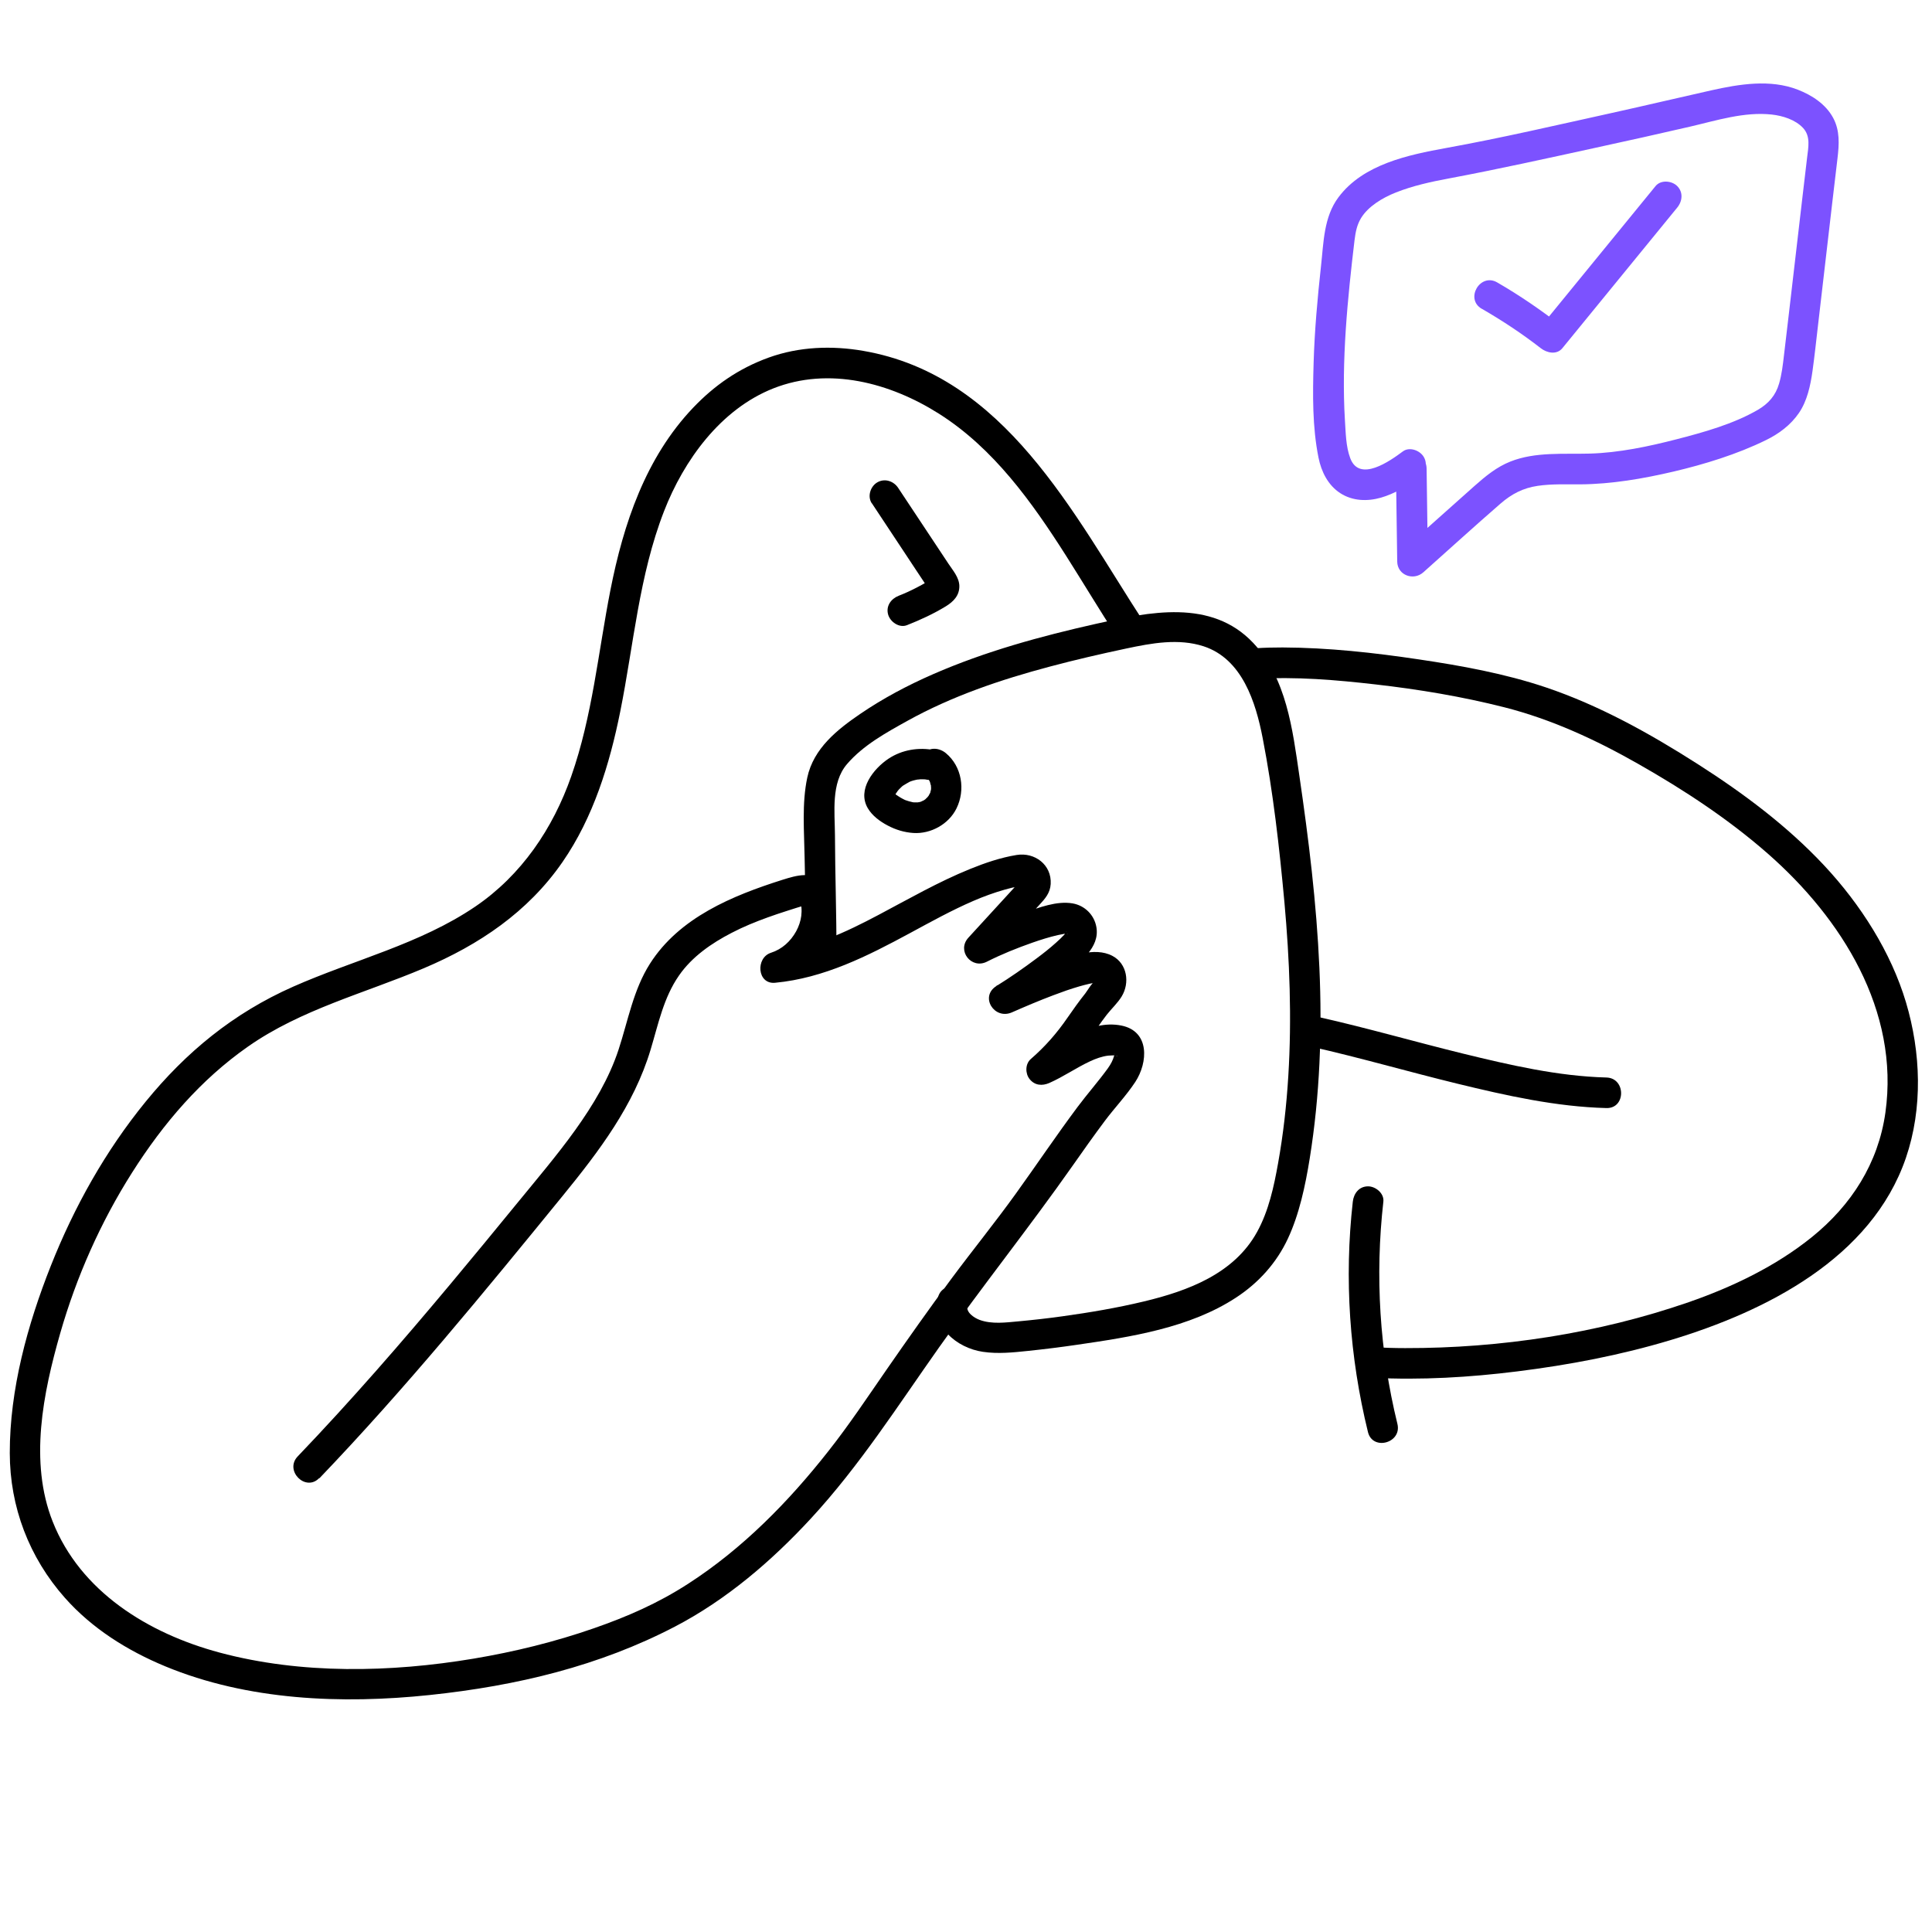 <svg width="81" height="81" viewBox="0 0 81 81" fill="none" xmlns="http://www.w3.org/2000/svg">
<g clip-path="url(#clip0_8057_541)">
<path d="M13.386 61.983C16.994 58.217 20.299 54.174 23.593 50.134C25.116 48.266 26.574 46.348 27.277 44.007C27.599 42.94 27.82 41.827 28.467 40.899C29.013 40.11 29.831 39.546 30.673 39.111C31.16 38.857 31.667 38.65 32.182 38.464C32.45 38.368 32.717 38.276 32.988 38.191C33.121 38.148 33.255 38.106 33.389 38.063C33.44 38.049 33.489 38.032 33.54 38.017L33.64 37.989C33.759 37.978 33.776 37.966 33.694 37.952C33.7 37.961 33.549 37.878 33.569 37.867C33.571 37.867 33.6 38.023 33.6 38.04C33.611 38.157 33.608 38.282 33.594 38.396C33.566 38.621 33.489 38.843 33.381 39.042C33.147 39.467 32.786 39.797 32.324 39.945C31.672 40.153 31.741 41.274 32.495 41.203C34.545 41.01 36.37 40.084 38.155 39.119C39.029 38.647 39.9 38.163 40.811 37.77C41.238 37.585 41.679 37.425 42.129 37.297C42.232 37.269 42.337 37.24 42.44 37.215C42.505 37.197 42.824 37.169 42.858 37.121C42.887 37.078 42.844 37.126 42.804 37.084C42.747 37.015 42.801 36.927 42.736 37.084L42.901 36.802C42.135 37.639 41.366 38.476 40.6 39.313C40.102 39.857 40.726 40.651 41.378 40.318C41.99 40.008 42.63 39.751 43.279 39.523C43.63 39.401 43.986 39.287 44.347 39.205C44.427 39.188 44.509 39.17 44.592 39.156C44.64 39.148 44.635 39.151 44.578 39.156C44.615 39.153 44.652 39.151 44.691 39.148C44.837 39.131 44.734 39.176 44.728 39.133C44.734 39.17 44.689 39.042 44.714 39.057C44.726 39.062 44.649 39.159 44.62 39.188C44.509 39.307 44.393 39.418 44.27 39.526C44.011 39.76 43.735 39.976 43.456 40.184C42.912 40.591 42.354 40.981 41.779 41.337C41.062 41.781 41.685 42.769 42.425 42.444C43.009 42.188 43.564 41.952 44.168 41.724C44.523 41.59 44.879 41.462 45.244 41.357C45.386 41.317 45.529 41.277 45.671 41.246C45.733 41.234 45.793 41.22 45.856 41.212C45.697 41.232 45.901 41.223 45.919 41.215C45.95 41.2 46.013 41.257 46.03 41.215C46.05 41.172 46.024 41.138 45.953 41.106C45.95 41.075 45.941 41.089 45.924 41.143C45.779 41.192 45.602 41.519 45.503 41.647C45.241 41.975 44.999 42.316 44.76 42.661C44.313 43.313 43.82 43.877 43.217 44.4C42.978 44.608 42.98 45.007 43.166 45.24C43.379 45.508 43.689 45.536 43.991 45.405C44.586 45.143 45.121 44.765 45.711 44.491C45.944 44.383 46.203 44.289 46.459 44.258C46.505 44.252 46.727 44.246 46.713 44.246C46.699 44.246 46.844 44.278 46.841 44.281C46.824 44.323 46.727 44.187 46.718 44.181C46.773 44.212 46.69 44.215 46.718 44.156C46.707 44.181 46.721 44.241 46.716 44.272C46.741 44.158 46.71 44.267 46.704 44.286C46.659 44.443 46.579 44.605 46.451 44.785C46.061 45.325 45.585 45.864 45.175 46.413C44.287 47.603 43.459 48.836 42.59 50.043C41.722 51.25 40.768 52.426 39.874 53.63C38.98 54.834 38.05 56.153 37.164 57.431C36.37 58.578 35.598 59.74 34.733 60.836C33.059 62.965 31.131 64.93 28.845 66.404C27.576 67.224 26.289 67.782 24.908 68.263C23.265 68.836 21.572 69.251 19.858 69.539C16.379 70.122 12.629 70.202 9.207 69.285C6.204 68.48 3.368 66.723 2.209 63.794C1.216 61.285 1.808 58.402 2.525 55.896C3.206 53.525 4.214 51.25 5.535 49.166C6.856 47.082 8.424 45.26 10.392 43.882C12.621 42.319 15.288 41.644 17.768 40.594C20.082 39.615 22.135 38.237 23.581 36.144C24.877 34.271 25.56 32.042 26.004 29.832C26.568 27.023 26.793 24.13 27.838 21.437C28.672 19.29 30.215 17.158 32.421 16.284C34.758 15.361 37.324 16.05 39.373 17.349C41.657 18.798 43.262 21.047 44.691 23.293C45.417 24.438 46.115 25.602 46.852 26.738C47.299 27.427 48.41 26.786 47.96 26.092C45.002 21.539 42.126 15.732 36.191 14.71C34.872 14.482 33.5 14.533 32.23 14.991C30.961 15.45 29.944 16.167 29.059 17.095C27.066 19.188 26.138 21.963 25.591 24.745C25.079 27.353 24.837 30.02 23.951 32.543C23.183 34.735 21.865 36.691 19.926 38.009C17.608 39.583 14.836 40.241 12.299 41.363C9.762 42.484 7.789 44.127 6.104 46.191C4.419 48.258 3.112 50.595 2.13 53.072C1.148 55.549 0.407 58.259 0.41 60.918C0.413 63.184 1.222 65.297 2.719 66.988C3.861 68.278 5.347 69.206 6.927 69.861C10.38 71.293 14.332 71.452 18.01 71.065C21.688 70.678 25.136 69.843 28.299 68.195C30.457 67.07 32.356 65.442 33.998 63.663C36.034 61.459 37.642 58.937 39.368 56.494C41.19 53.915 43.163 51.447 44.979 48.861C45.417 48.235 45.859 47.612 46.317 46.999C46.73 46.447 47.22 45.935 47.598 45.36C48.133 44.545 48.21 43.236 47.015 42.997C45.66 42.729 44.495 43.785 43.342 44.292L44.119 45.297C44.868 44.648 45.44 43.905 46.001 43.094C46.132 42.906 46.263 42.721 46.403 42.541C46.602 42.288 46.858 42.054 47.026 41.778C47.376 41.206 47.26 40.403 46.639 40.076C45.882 39.677 44.857 40.101 44.125 40.366C43.331 40.654 42.551 40.987 41.776 41.326L42.422 42.433C42.961 42.1 43.482 41.736 43.991 41.36C44.549 40.947 45.15 40.526 45.6 39.99C45.87 39.669 46.041 39.301 45.967 38.871C45.879 38.359 45.48 37.963 44.968 37.875C44.304 37.761 43.553 38.052 42.938 38.268C42.189 38.53 41.44 38.832 40.731 39.19L41.509 40.195C41.933 39.734 42.354 39.27 42.778 38.809L43.581 37.932C43.818 37.676 44.028 37.44 44.051 37.061C44.096 36.255 43.382 35.723 42.625 35.845C41.956 35.953 41.298 36.178 40.672 36.432C39.339 36.973 38.095 37.69 36.825 38.362C35.473 39.077 34.041 39.757 32.498 39.902L32.669 41.16C33.742 40.819 34.608 39.896 34.824 38.778C34.932 38.222 34.958 37.499 34.562 37.047C34.078 36.497 33.409 36.697 32.803 36.887C30.702 37.553 28.481 38.467 27.248 40.406C26.554 41.496 26.332 42.789 25.936 43.999C25.54 45.209 24.865 46.333 24.119 47.375C23.374 48.417 22.471 49.479 21.626 50.513C20.729 51.609 19.832 52.702 18.924 53.787C16.848 56.272 14.722 58.72 12.481 61.061C11.912 61.656 12.814 62.564 13.386 61.966V61.983Z" fill="black"/>
<path d="M35.069 39.965C35.072 38.313 35.012 36.665 35.006 35.014C35.001 34.049 34.833 32.827 35.51 32.036C36.188 31.244 37.161 30.712 38.038 30.225C39.914 29.183 41.956 28.494 44.023 27.945C45.079 27.663 46.146 27.418 47.217 27.19C48.287 26.963 49.409 26.755 50.462 27.096C52.082 27.626 52.649 29.445 52.939 30.948C53.378 33.209 53.639 35.532 53.85 37.827C54.069 40.246 54.163 42.684 54.013 45.112C53.938 46.336 53.802 47.555 53.585 48.765C53.409 49.75 53.193 50.76 52.706 51.646C51.743 53.402 49.802 54.123 47.957 54.564C46.833 54.834 45.685 55.028 44.538 55.187C43.926 55.273 43.314 55.341 42.699 55.398C42.172 55.446 41.583 55.526 41.073 55.338C40.843 55.253 40.487 55.022 40.561 54.737C40.769 53.94 39.533 53.599 39.325 54.396C39.009 55.611 40.114 56.517 41.21 56.676C41.845 56.77 42.48 56.702 43.114 56.636C43.795 56.565 44.475 56.48 45.156 56.38C47.405 56.053 49.884 55.674 51.823 54.401C52.763 53.787 53.52 52.95 53.995 51.93C54.471 50.911 54.727 49.715 54.912 48.56C55.336 45.92 55.436 43.244 55.316 40.577C55.197 37.872 54.867 35.185 54.474 32.508C54.192 30.584 53.938 28.432 52.538 26.951C50.781 25.092 48.173 25.656 45.964 26.151C43.63 26.675 41.315 27.307 39.117 28.267C38.055 28.731 37.025 29.277 36.068 29.929C35.112 30.581 34.107 31.373 33.845 32.602C33.614 33.687 33.717 34.86 33.734 35.962C33.745 36.745 33.771 37.528 33.779 38.308C33.785 38.86 33.788 39.41 33.788 39.962C33.788 40.788 35.066 40.788 35.069 39.962V39.965Z" fill="black"/>
<path d="M52.669 28.466C54.331 28.36 56.014 28.506 57.663 28.694C59.479 28.901 61.295 29.203 63.069 29.653C65.05 30.157 66.901 31.014 68.674 32.022C70.588 33.109 72.452 34.331 74.112 35.785C77.21 38.501 79.649 42.367 79.046 46.649C78.747 48.77 77.62 50.527 75.968 51.862C74.454 53.086 72.629 53.96 70.798 54.595C67.017 55.905 62.909 56.528 58.912 56.52C58.462 56.52 58.013 56.505 57.566 56.483C56.743 56.44 56.743 57.721 57.566 57.764C59.584 57.866 61.611 57.747 63.615 57.496C65.782 57.226 67.937 56.816 70.03 56.187C74.027 54.985 78.462 52.756 79.906 48.545C80.62 46.456 80.535 44.121 79.909 42.023C79.282 39.925 78.015 37.929 76.478 36.284C74.929 34.627 73.09 33.257 71.185 32.039C69.181 30.758 67.055 29.573 64.794 28.813C63.08 28.238 61.272 27.911 59.49 27.646C57.603 27.364 55.69 27.153 53.776 27.145C53.409 27.145 53.039 27.153 52.672 27.176C51.852 27.227 51.846 28.509 52.672 28.457L52.669 28.466Z" fill="black"/>
<path d="M54.975 43.882C57.03 44.346 59.054 44.935 61.101 45.434C63.148 45.932 65.241 46.402 67.348 46.456C68.173 46.479 68.17 45.197 67.348 45.175C65.312 45.121 63.296 44.651 61.326 44.17C59.319 43.677 57.329 43.102 55.314 42.647C54.511 42.464 54.169 43.7 54.972 43.882H54.975Z" fill="black"/>
<path d="M58.525 19.646C58.542 20.944 58.559 22.245 58.579 23.544C58.587 24.119 59.262 24.361 59.672 23.996C60.751 23.034 61.821 22.06 62.912 21.112C63.379 20.708 63.854 20.46 64.472 20.369C65.055 20.284 65.656 20.309 66.246 20.307C67.567 20.298 68.887 20.07 70.171 19.769C71.455 19.467 72.825 19.048 74.043 18.45C74.587 18.183 75.077 17.818 75.421 17.314C75.766 16.811 75.905 16.164 75.991 15.549C76.076 14.934 76.147 14.277 76.221 13.639C76.42 11.922 76.62 10.209 76.819 8.492C76.89 7.874 76.964 7.253 77.038 6.636C77.107 6.055 77.144 5.477 76.856 4.942C76.546 4.367 75.968 3.991 75.373 3.76C74.217 3.31 72.913 3.527 71.74 3.789C70.354 4.099 68.97 4.429 67.584 4.734C65.272 5.243 62.966 5.782 60.64 6.203C59.04 6.493 57.152 6.886 56.119 8.267C55.495 9.098 55.495 10.163 55.384 11.154C55.236 12.503 55.114 13.855 55.074 15.211C55.034 16.566 55.02 17.898 55.279 19.188C55.396 19.774 55.678 20.344 56.193 20.677C56.708 21.01 57.329 21.027 57.895 20.865C58.462 20.702 58.989 20.386 59.461 20.033C59.737 19.826 59.88 19.478 59.692 19.157C59.532 18.883 59.094 18.718 58.815 18.926C58.277 19.327 56.993 20.241 56.609 19.208C56.423 18.712 56.421 18.129 56.386 17.608C56.347 16.984 56.338 16.361 56.344 15.737C56.361 14.465 56.455 13.192 56.583 11.925C56.646 11.31 56.714 10.695 56.788 10.083C56.834 9.71 56.893 9.423 57.064 9.141C57.36 8.657 57.955 8.293 58.527 8.068C59.239 7.786 59.996 7.621 60.748 7.481C62.809 7.094 64.853 6.641 66.9 6.194C68.221 5.907 69.539 5.614 70.858 5.309C71.962 5.053 73.129 4.677 74.279 4.802C74.741 4.853 75.27 5.016 75.595 5.366C75.919 5.716 75.814 6.18 75.763 6.613C75.695 7.177 75.629 7.737 75.564 8.301C75.376 9.907 75.191 11.515 75.003 13.121C74.934 13.719 74.863 14.317 74.792 14.912C74.746 15.305 74.701 15.697 74.59 16.079C74.445 16.583 74.143 16.924 73.693 17.186C72.662 17.781 71.43 18.123 70.282 18.419C69.135 18.715 67.874 18.983 66.655 19.017C65.551 19.048 64.375 18.934 63.325 19.35C62.749 19.578 62.288 19.959 61.83 20.364C61.32 20.816 60.811 21.272 60.301 21.727C59.791 22.183 59.282 22.635 58.772 23.091L59.865 23.544C59.848 22.245 59.831 20.944 59.811 19.646C59.8 18.823 58.519 18.82 58.53 19.646H58.525Z" fill="#7C52FF"/>
<path d="M62.123 12.944C62.983 13.44 63.814 13.989 64.597 14.598C64.848 14.795 65.263 14.892 65.503 14.598C67.108 12.634 68.711 10.67 70.317 8.705C70.536 8.438 70.579 8.062 70.317 7.8C70.092 7.575 69.631 7.53 69.411 7.8C67.806 9.764 66.203 11.729 64.597 13.693H65.503C64.631 13.016 63.726 12.392 62.77 11.84C62.055 11.427 61.409 12.534 62.123 12.947V12.944Z" fill="#7C52FF"/>
<path d="M36.552 21.098C36.968 21.727 37.386 22.356 37.802 22.986L38.425 23.928L38.713 24.361L38.869 24.597L38.946 24.714C39.017 24.845 39.014 24.779 38.938 24.517L39.103 24.235C39.06 24.29 38.972 24.332 38.858 24.401C38.721 24.48 38.582 24.557 38.439 24.631C38.192 24.759 37.941 24.876 37.682 24.976C37.36 25.101 37.135 25.405 37.235 25.764C37.321 26.072 37.699 26.339 38.024 26.211C38.587 25.989 39.137 25.736 39.655 25.42C39.971 25.226 40.227 24.967 40.221 24.569C40.216 24.215 39.951 23.916 39.766 23.637C39.063 22.576 38.36 21.517 37.656 20.455C37.466 20.167 37.09 20.042 36.78 20.224C36.492 20.392 36.358 20.811 36.549 21.101L36.552 21.098Z" fill="black"/>
<path d="M39.183 31.452C38.522 31.319 37.819 31.432 37.252 31.808C36.623 32.227 35.929 33.101 36.379 33.878C36.563 34.197 36.894 34.441 37.215 34.609C37.554 34.789 37.91 34.897 38.292 34.923C39.023 34.971 39.778 34.555 40.102 33.892C40.481 33.123 40.333 32.136 39.655 31.575C39.396 31.361 38.998 31.304 38.75 31.575C38.534 31.811 38.474 32.252 38.75 32.48C38.793 32.517 38.835 32.554 38.872 32.594C38.887 32.608 38.912 32.648 38.926 32.657C38.909 32.648 38.847 32.534 38.901 32.628C38.929 32.676 38.958 32.725 38.986 32.773C38.995 32.79 39.023 32.859 38.986 32.773C38.946 32.676 38.992 32.793 38.998 32.816C39.003 32.833 39.032 32.978 39.038 32.978C39.012 32.972 39.029 32.833 39.032 32.933C39.032 32.961 39.035 32.99 39.035 33.015C39.035 33.041 39.035 33.072 39.035 33.098C39.035 33.155 39.001 33.169 39.043 33.052C39.026 33.101 39.02 33.16 39.006 33.212C39.006 33.206 38.978 33.288 38.981 33.288C38.964 33.271 39.04 33.163 38.998 33.246C38.972 33.294 38.944 33.34 38.915 33.385C38.864 33.468 38.924 33.346 38.944 33.354C38.944 33.354 38.887 33.419 38.889 33.417C38.852 33.456 38.813 33.493 38.773 33.531C38.69 33.605 38.793 33.508 38.807 33.505C38.79 33.508 38.756 33.539 38.739 33.55C38.719 33.562 38.599 33.61 38.596 33.624C38.599 33.607 38.75 33.576 38.633 33.605C38.605 33.61 38.576 33.622 38.551 33.627C38.531 33.633 38.48 33.636 38.465 33.644C38.502 33.619 38.602 33.633 38.485 33.639C38.434 33.642 38.386 33.642 38.334 33.639C38.34 33.639 38.249 33.636 38.249 33.633C38.249 33.627 38.391 33.659 38.289 33.639C38.166 33.613 38.05 33.579 37.93 33.536C37.847 33.508 38.038 33.59 37.961 33.548C37.941 33.536 37.922 33.528 37.902 33.519C37.847 33.493 37.796 33.462 37.745 33.434C37.694 33.405 37.645 33.368 37.597 33.337C37.543 33.3 37.543 33.331 37.62 33.357C37.591 33.348 37.557 33.306 37.534 33.286C37.512 33.266 37.495 33.243 37.472 33.223C37.42 33.178 37.503 33.263 37.503 33.266C37.443 33.18 37.503 33.28 37.512 33.303C37.474 33.203 37.514 33.317 37.514 33.34L37.5 33.419L37.512 33.374L37.526 33.328L37.497 33.394C37.506 33.34 37.56 33.272 37.591 33.226C37.603 33.209 37.708 33.058 37.642 33.146C37.583 33.226 37.674 33.112 37.694 33.092C37.731 33.055 37.768 33.018 37.808 32.981C37.828 32.964 37.847 32.947 37.867 32.93C37.953 32.856 37.782 32.987 37.847 32.947C37.95 32.881 38.05 32.825 38.155 32.767C38.229 32.728 38.032 32.813 38.112 32.785C38.144 32.773 38.175 32.762 38.206 32.75C38.263 32.73 38.32 32.714 38.377 32.702C38.403 32.696 38.428 32.691 38.454 32.685C38.559 32.665 38.471 32.691 38.42 32.685C38.474 32.691 38.542 32.674 38.596 32.671C38.656 32.671 38.716 32.671 38.773 32.674C38.798 32.674 38.827 32.682 38.852 32.682L38.761 32.671C38.787 32.676 38.813 32.679 38.838 32.685C39.166 32.751 39.547 32.591 39.627 32.238C39.701 31.919 39.53 31.521 39.18 31.449L39.183 31.452Z" fill="black"/>
<path d="M56.717 50.379C56.353 53.607 56.578 56.884 57.352 60.039C57.548 60.839 58.784 60.5 58.587 59.697C57.839 56.648 57.645 53.496 57.998 50.379C58.038 50.035 57.676 49.738 57.358 49.738C56.979 49.738 56.757 50.035 56.717 50.379Z" fill="black"/>
</g>
<defs>
<clipPath id="clip0_8057_541">
<rect width="80" height="80" fill="white" transform="translate(0.41 0.5)"/>
</clipPath>
</defs>
</svg>
